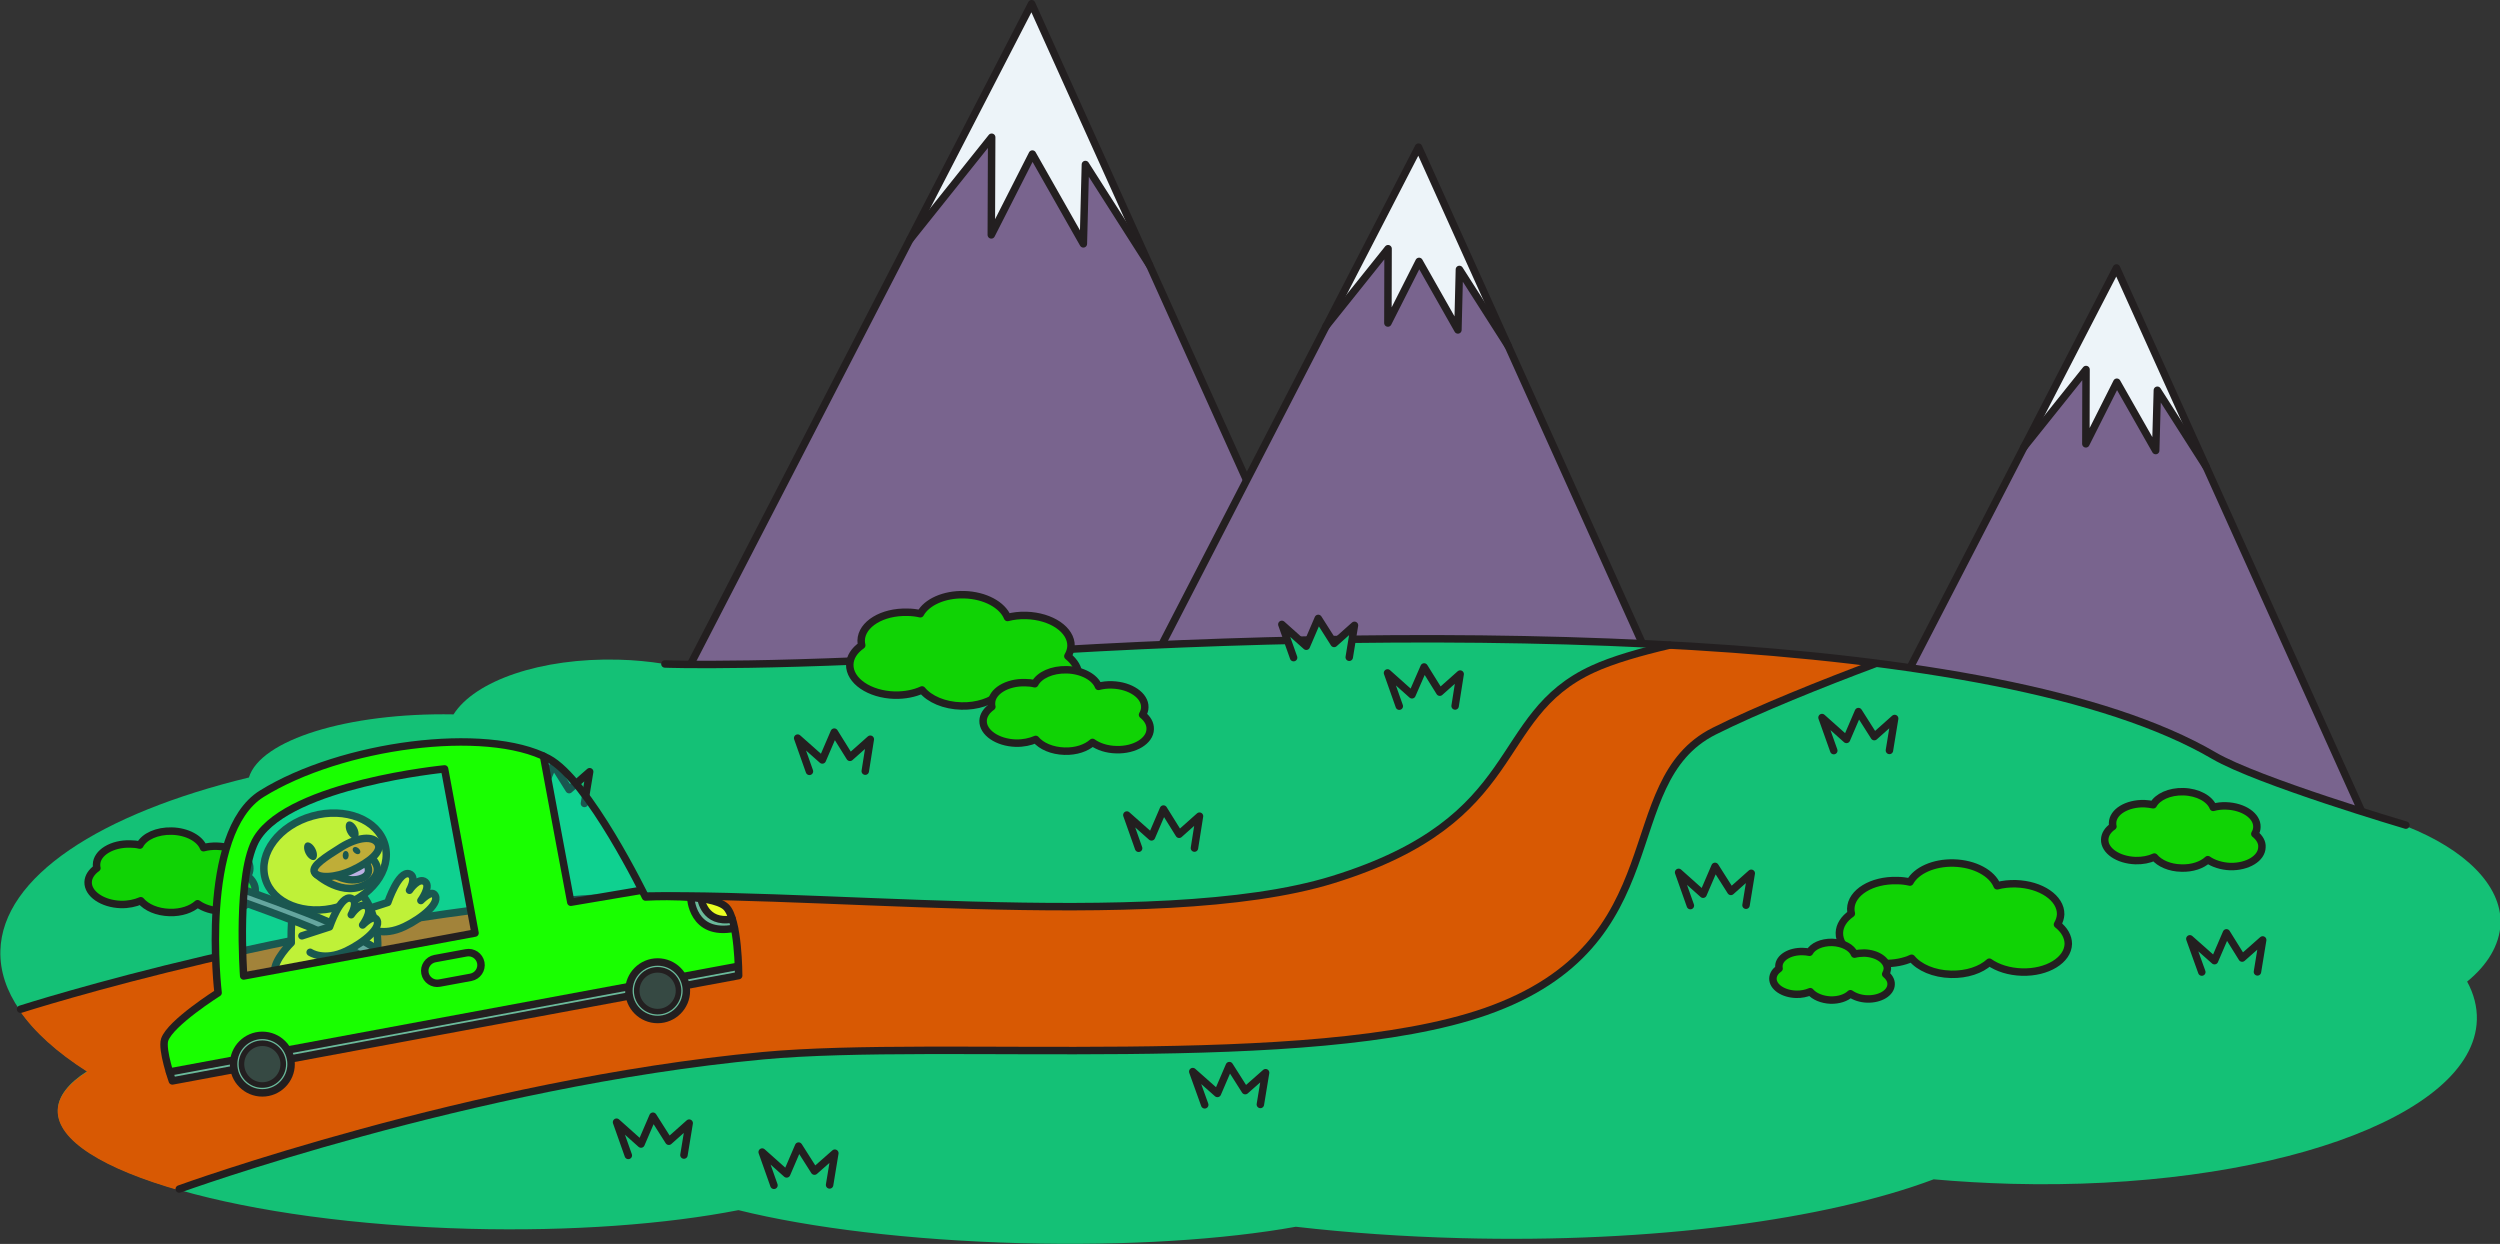 <svg version="1.0" id="carRideImageThree" xmlns="http://www.w3.org/2000/svg" xmlns:xlink="http://www.w3.org/1999/xlink" x="0px" y="0px" viewBox="0 0 1338.9 666.2" enable-background="new 0 0 1338.9 666.2" xml:space="preserve" style="pointer-events: none" aria-labeledby="carRideThree" role="img"><rect x="0" y="0" width="1338.9" height="666.2" fill="#333333" stroke="none"/><title id="carRideThree">The little yellow duck looks out the car window and sees the mountains.</title><desc>Car Ride Duck Family Travel</desc><g id="ground_1_"><g><g><polygon fill="#79648E" points="355.3,383.9 552.5,2 729.3,393.8 "/><path fill="#EDF4F9" d="M552.5,2l59.2,131.2l-30.2-43.1l-1.3,38.8l-27.4-46.5c0,0-21.3,42.1-21,41.6c0.3-0.5-0.7-50.5-0.7-50.5s-40.7,48.7-40.6,48.6C490.5,122,552.5,2,552.5,2z"/><polygon fill="none" stroke="#231F20" stroke-width="4" stroke-linecap="round" stroke-linejoin="round" stroke-miterlimit="10" points="355.3,383.9 552.5,2 729.3,393.8 "/><polyline fill="none" stroke="#231F20" stroke-width="4" stroke-linecap="round" stroke-linejoin="round" stroke-miterlimit="10" points="487.4,128.2 531.1,73.5 530.9,125.8 552.9,82.5 580.2,130.6 581.3,88.1 615.6,141.9 "/></g><g><polygon fill="#79648E" points="983.5,434 1133.5,143.5 1267.9,441.4 "/><polygon fill="#EDF4F9" points="1133.5,143.5 1086.2,236.6 1117.2,199 1117.7,236.4 1133.7,204.7 1154.6,239.5 1156.4,210.6 1176.3,238.5 "/><polygon fill="none" stroke="#231F20" stroke-width="4" stroke-linecap="round" stroke-linejoin="round" stroke-miterlimit="10" points="983.5,434 1133.5,143.5 1267.9,441.4 "/><polyline fill="none" stroke="#231F20" stroke-width="4" stroke-linecap="round" stroke-linejoin="round" stroke-miterlimit="10" points="1083.9,239.5 1117.2,197.9 1117.1,237.7 1133.7,204.7 1154.5,241.3 1155.4,209 1181.5,249.9 "/></g><g><polygon fill="#79648E" points="609.8,369.3 759.7,78.8 894.1,376.8 "/><path fill="#EDF4F9" d="M759.7,79.6c-0.8,1-46.6,89.7-46.6,89.7l30.4-34.4l0.5,37L760,140l20.8,36.6l2.1-30.4l19,25.9L759.7,79.6z"/><polygon fill="none" stroke="#231F20" stroke-width="4" stroke-linecap="round" stroke-linejoin="round" stroke-miterlimit="10" points="609.8,369.3 759.7,78.8 894.1,376.8 "/><polyline fill="none" stroke="#231F20" stroke-width="4" stroke-linecap="round" stroke-linejoin="round" stroke-miterlimit="10" points="710.1,174.8 743.4,133.2 743.3,173 760,140 780.8,176.7 781.6,144.3 807.7,185.2 "/></g></g><path fill="#14C176" d="M1321.3,525.7c3.6,6.6,5.4,13.5,5.2,20.5c-1.4,52.1-113,91.4-249.4,87.8c-14.2-0.4-28-1.2-41.5-2.4c-57.6,21.6-149.8,34.2-253.3,31.5c-30.7-0.8-60.4-2.9-88.3-6.1c-38.4,6.9-90.3,10.3-147.3,8.8c-59.4-1.6-112.9-8.2-151.2-17.7c-39,7.6-89.3,11.4-144.1,10c-60.4-1.6-115-9.3-154.7-20.6c-41-11.6-66.2-26.9-65.7-43.1c0.2-7.4,5.8-14.4,15.7-20.7c-16-10.2-28.3-21.2-36.2-32.8c-7-10.2-10.6-20.8-10.3-31.7c1-39.7,53.5-73.5,133.1-92.8c6.1-20.1,52.8-34.8,109.6-33.8c11.4-18,46.8-30.4,88.4-29.3c8.3,0.2,16.4,1,24,2.2c0.7-0.3,1.1-0.5,1.1-0.5l10.7,0.9l78.2-1.3l24-1c0,0,86.7-4.8,87.2-4.9c0.5,0,55.2-3,55.2-3l68.3-2.5l88.7-1.1l69.2,1l53.8,2l33.3,1.2c0,0,54.7,5.9,55.2,6c0.2,0,10.1,1.3,23.2,3.1c25.7,3.5,63.6,8.5,63.6,8.5l47.7,12.4l43.3,14.7c0,0,24,11.5,24.2,11.6c0.2,0.1,23.6,11.3,23.6,11.3s41.7,15,42.1,15.2c0.5,0.2,40.9,12.9,40.9,12.9l-0.1,0.5c31.1,12.3,51.1,31.4,50.5,52.3C1338.6,506.2,1332.2,516.8,1321.3,525.7z"/><path fill="#D85903" d="M1003.2,355.4c-21.9,9.5-73.6,31.9-74.6,32.4c-1.3,0.6-19.6,9.5-19.6,9.5l-10.6,10.9L884,437.8l-13.9,40.7l-15.4,23.7l-14.1,16.4l-28,17.3l-31.9,10.5c0,0-39.7,7.9-39.7,8c0.4-0.1-60.2,5.9-60.2,5.9l-44.1,1.8l-71,0.7l-100.9,0.1l-67.8,3l-48.7,7.2c0,0-70.3,14.2-70.3,13.1c-0.1-1.1-61.2,14.4-61.2,14.4l-69.9,19.7c0,0-45.6,14.6-45.6,15.2c0.1,0.2-2.1,1.2-4.7,2.2c-41-11.6-66.2-26.9-65.7-43.1c0.2-7.4,5.8-14.4,15.7-20.7c-16-10.2-28.3-21.2-36.2-32.8c23.6-6.4,98.9-26.8,99.1-26.8c0.2,0,57.3-12.3,57.3-12.3l54.9-9.7c0,0,60.9-7.9,62.1-8c1.2-0.1,33-2.8,33-2.8s35.1-1.4,37-2.1c1.8-0.7,51.8,0.5,52.3,0.7c0.5,0.2,110.9,4.9,110.9,4.9s55.8,0.9,56.5,0.9c0.7,0,72.1-2.7,72.1-2.7l41.2-5.3c0,0,35.3-9.2,36.2-9.5c0.9-0.3,28.9-11.2,29.5-11.5c0.7-0.3,23.6-16.4,23.6-16.4s12.7-11.8,13.6-12.7c0.9-0.9,11.1-13.7,11.9-14.9c0.8-1.2,14.8-22,15.7-23.3c0.9-1.3,8.7-11,9.2-11.7c0.5-0.6,15.4-13.2,15.9-13.6c0.5-0.3,8.3-4.7,8.3-4.7l30.9-10.9l10-3.6l33.3,1.2c0,0,54.7,5.9,55.2,6C980.1,352.3,990.1,353.7,1003.2,355.4z"/><g><path fill="none" stroke="#231F20" stroke-width="4" stroke-linecap="round" stroke-linejoin="round" stroke-miterlimit="10" d="M356.1,355.6c0,0,56.3,2.3,190.3-6.3c223.3-14.3,523.1-12.6,639.3,55.4c23.6,13.8,102.8,37.2,102.8,37.2"/><path fill="none" stroke="#231F20" stroke-width="4" stroke-linecap="round" stroke-linejoin="round" stroke-miterlimit="10" d="M894.2,345.5c-15.9,3.7-30.7,8-41.1,12.8c-55.4,25.4-34.6,80.4-139.3,112.8c-95.1,29.4-291,4-387.8,9.5c-156.4,8.9-315,59.9-315,59.9"/><path fill="none" stroke="#231F20" stroke-width="4" stroke-linecap="round" stroke-linejoin="round" stroke-miterlimit="10" d="M1004.4,355.4c-27.6,10.3-63.5,24.7-86.4,36.2c-54.4,27.4-18.8,113.8-122.2,150.1c-94,32.9-290.7,14.7-387.2,23.7C252.6,580,96,636.8,96,636.8"/></g><path fill="#10D305" stroke="#231F20" stroke-width="4" stroke-linecap="round" stroke-linejoin="round" stroke-miterlimit="10" d="M571.9,351.4c1-1.7,1.6-3.5,1.7-5.4c0.2-8.7-10.5-16-24-16.4c-3.6-0.1-7,0.3-10,1.1c-2.7-6.7-12-11.9-23.2-12.2c-10.8-0.3-20.1,4-23.5,10.2c-2.2-0.5-4.5-0.8-6.9-0.8c-13.5-0.4-24.6,6.4-24.8,15.1c0,0.9,0.1,1.7,0.3,2.6c-3.9,2.7-6.3,6.3-6.4,10.3c-0.2,8.7,10.5,16,24,16.4c5.5,0.1,10.6-0.9,14.7-2.8c4,4.9,11.9,8.4,21.1,8.6c8.5,0.2,16-2.4,20.5-6.5c4.4,3.1,10.6,5.1,17.5,5.3c13.5,0.4,24.6-6.4,24.8-15.1C577.7,357.9,575.5,354.3,571.9,351.4z"/><path fill="#10D305" stroke="#231F20" stroke-width="4" stroke-linecap="round" stroke-linejoin="round" stroke-miterlimit="10" d="M611.9,382.8c0.7-1.2,1.2-2.6,1.2-4c0.2-6.3-7.7-11.7-17.5-12c-2.6-0.1-5.1,0.2-7.3,0.8c-1.9-4.9-8.8-8.7-17-8.9c-7.9-0.2-14.7,2.9-17.1,7.5c-1.6-0.4-3.3-0.6-5.1-0.6c-9.8-0.3-18,4.7-18.1,11c0,0.6,0,1.3,0.2,1.9c-2.8,2-4.6,4.6-4.7,7.5c-0.2,6.3,7.7,11.7,17.5,12c4,0.1,7.7-0.7,10.7-2c3,3.6,8.7,6.1,15.4,6.3c6.2,0.2,11.7-1.7,15-4.7c3.2,2.3,7.7,3.8,12.8,3.9c9.8,0.3,18-4.7,18.1-11C616.1,387.5,614.5,384.9,611.9,382.8z"/><path fill="#10D305" stroke="#231F20" stroke-width="4" stroke-linecap="round" stroke-linejoin="round" stroke-miterlimit="10" d="M1101.9,495.1c1-1.7,1.6-3.5,1.7-5.4c0.2-8.7-10.5-16-24-16.4c-3.6-0.1-7,0.3-10,1.1c-2.7-6.7-12-11.9-23.2-12.2c-10.8-0.3-20.1,4-23.5,10.2c-2.2-0.5-4.5-0.8-6.9-0.8c-13.5-0.4-24.6,6.4-24.8,15.1c0,0.9,0.1,1.7,0.3,2.6c-3.9,2.7-6.3,6.3-6.4,10.3c-0.2,8.7,10.5,16,24,16.4c5.5,0.1,10.6-0.9,14.7-2.8c4,4.9,11.9,8.4,21.1,8.6c8.5,0.2,16-2.4,20.5-6.5c4.4,3.1,10.6,5.1,17.5,5.3c13.5,0.4,24.6-6.4,24.8-15.1C1107.7,501.6,1105.5,497.9,1101.9,495.1z"/><path fill="#10D305" stroke="#231F20" stroke-width="4" stroke-linecap="round" stroke-linejoin="round" stroke-miterlimit="10" d="M1009.9,521.7c0.5-0.9,0.8-1.8,0.9-2.8c0.1-4.5-5.4-8.3-12.4-8.5c-1.8,0-3.6,0.2-5.2,0.6c-1.4-3.5-6.2-6.1-12-6.3c-5.6-0.1-10.4,2.1-12.1,5.3c-1.1-0.2-2.3-0.4-3.6-0.4c-7-0.2-12.7,3.3-12.8,7.8c0,0.4,0,0.9,0.1,1.3c-2,1.4-3.2,3.2-3.3,5.3c-0.1,4.5,5.4,8.3,12.4,8.5c2.8,0.1,5.5-0.5,7.6-1.4c2.1,2.5,6.2,4.3,10.9,4.5c4.4,0.1,8.3-1.2,10.6-3.4c2.3,1.6,5.5,2.7,9,2.8c7,0.2,12.7-3.3,12.8-7.8C1012.9,525.1,1011.7,523.2,1009.9,521.7z"/><path fill="#10D305" stroke="#231F20" stroke-width="4" stroke-linecap="round" stroke-linejoin="round" stroke-miterlimit="10" d="M1207.6,446.6c0.7-1.2,1.1-2.4,1.1-3.7c0.2-6-7.2-11-16.5-11.3c-2.4-0.1-4.8,0.2-6.9,0.8c-1.8-4.6-8.2-8.2-16-8.4c-7.4-0.2-13.8,2.8-16.1,7c-1.5-0.3-3.1-0.5-4.8-0.6c-9.3-0.2-16.9,4.4-17,10.4c0,0.6,0,1.2,0.2,1.8c-2.7,1.8-4.3,4.3-4.4,7c-0.2,6,7.2,11,16.5,11.3c3.8,0.1,7.3-0.6,10.1-1.9c2.8,3.4,8.2,5.8,14.5,5.9c5.8,0.2,11-1.6,14.1-4.5c3,2.1,7.3,3.5,12,3.7c9.3,0.2,16.9-4.4,17-10.4C1211.6,451.1,1210.1,448.6,1207.6,446.6z"/><polyline fill="#14C176" stroke="#231F20" stroke-width="4" stroke-linecap="round" stroke-linejoin="round" stroke-miterlimit="10" points="749.4,378.2 743.1,360.4 756.2,372.1 762.7,357.2 771.1,370.7 782,361 779.3,378.1 "/><polyline fill="#14C176" stroke="#231F20" stroke-width="4" stroke-linecap="round" stroke-linejoin="round" stroke-miterlimit="10" points="692.8,352.2 686.5,334.4 699.6,346.1 706,331.2 714.5,344.6 725.4,334.9 722.6,352 "/><polyline fill="#14C176" stroke="#231F20" stroke-width="4" stroke-linecap="round" stroke-linejoin="round" stroke-miterlimit="10" points="609.8,454.3 603.5,436.5 616.7,448.2 623.1,433.3 631.5,446.8 642.4,437.1 639.7,454.2 "/><polyline fill="#14C176" stroke="#231F20" stroke-width="4" stroke-linecap="round" stroke-linejoin="round" stroke-miterlimit="10" points="433.5,413.1 427.2,395.3 440.4,407 446.8,392.1 455.2,405.6 466.1,395.9 463.4,413 "/><polyline fill="#14C176" stroke="#231F20" stroke-width="4" stroke-linecap="round" stroke-linejoin="round" stroke-miterlimit="10" points="982.1,402 975.8,384.3 988.9,396 995.3,381.1 1003.8,394.5 1014.7,384.8 1011.9,401.9 "/><polyline fill="#14C176" stroke="#231F20" stroke-width="4" stroke-linecap="round" stroke-linejoin="round" stroke-miterlimit="10" points="905.3,485 899,467.2 912.1,478.9 918.5,464 927,477.4 937.9,467.7 935.1,484.8 "/><polyline fill="#14C176" stroke="#231F20" stroke-width="4" stroke-linecap="round" stroke-linejoin="round" stroke-miterlimit="10" points="1179.2,520.6 1172.8,502.8 1186,514.5 1192.4,499.6 1200.8,513.1 1211.8,503.4 1209,520.5 "/><polyline fill="#14C176" stroke="#231F20" stroke-width="4" stroke-linecap="round" stroke-linejoin="round" stroke-miterlimit="10" points="645.2,591.7 638.8,573.9 652,585.6 658.4,570.7 666.9,584.1 677.8,574.5 675,591.5 "/><path fill="#10D305" stroke="#231F20" stroke-width="4" stroke-linecap="round" stroke-linejoin="round" stroke-miterlimit="10" d="M132.6,469.2c0.7-1.2,1.2-2.6,1.2-4c0.2-6.3-7.7-11.7-17.5-12c-2.6-0.1-5.1,0.2-7.3,0.8c-1.9-4.9-8.8-8.7-17-8.9c-7.9-0.2-14.7,2.9-17.1,7.5c-1.6-0.4-3.3-0.6-5.1-0.6c-9.8-0.3-18,4.7-18.1,11c0,0.6,0,1.3,0.2,1.9c-2.8,2-4.6,4.6-4.7,7.5c-0.2,6.3,7.7,11.7,17.5,12c4,0.1,7.7-0.7,10.7-2c3,3.6,8.7,6.1,15.4,6.3c6.2,0.2,11.7-1.7,15-4.7c3.2,2.3,7.7,3.8,12.8,3.9c9.8,0.3,18-4.7,18.1-11C136.8,473.9,135.2,471.3,132.6,469.2z"/><polyline fill="#14C176" stroke="#231F20" stroke-width="4" stroke-linecap="round" stroke-linejoin="round" stroke-miterlimit="10" points="336.5,618.8 330.2,601 343.3,612.7 349.7,597.8 358.2,611.2 369.1,601.5 366.3,618.6 "/><polyline fill="#14C176" stroke="#231F20" stroke-width="4" stroke-linecap="round" stroke-linejoin="round" stroke-miterlimit="10" points="414.5,634.8 408.2,617 421.3,628.7 427.7,613.8 436.2,627.2 447.1,617.6 444.3,634.6 "/><polyline fill="#14C176" stroke="#231F20" stroke-width="4" stroke-linecap="round" stroke-linejoin="round" stroke-miterlimit="10" points="283.2,430.5 276.8,412.7 290,424.4 296.4,409.5 304.8,422.9 315.8,413.3 313,430.3 "/></g><g id="yellowDuck_1_"><g id="yellowDuckRightArm_1_"><path fill="#FFEC00" stroke="#231F20" stroke-width="4" stroke-linecap="round" stroke-linejoin="round" stroke-miterlimit="10" d="M192.9,488.1l14.8-4.8c0,0,5.8-17.2,11.5-15.3c4.3,1.5,0.1,8.8,0.1,8.8s4.9-7.4,8.5-4.4c3,2.5-2.4,9.9-2.4,9.9s5.2-5.3,7.1-3.4c4.1,4.2-6.4,12.8-15.8,17.3c-12.1,5.8-19.4,0.7-19.4,0.7"/></g><g id="yellowDuckBody_1_"><path fill="#FFEC00" stroke="#231F20" stroke-width="4" stroke-linecap="round" stroke-linejoin="round" stroke-miterlimit="10" d="M159.1,481.8c-3.8,4.4-3.1,23.1-3.1,23.1s-9.4,9.1-8.9,15.6c0.7,10.6,11.2,16.2,17.7,16.9c7.3,0.7,20.7,1.1,30.5-8.6c7.5-7.4,7-17.5,7-24c0-7.1-3.7-23.1-9.9-26.5C185.1,474.3,164.5,475.5,159.1,481.8z"/></g><g id="seatbelt_1_"><path fill="#868889" stroke="#231F20" stroke-width="4" stroke-linecap="round" stroke-linejoin="round" stroke-miterlimit="10" d="M128.9,475.9c0,0,35.3,12.5,46.9,17.8c8.9,4.1,35.2,20,35.2,20l-11.5,2.1c0,0-21.3-13.7-28.9-17.2c-10.2-4.8-42.2-16.1-42.2-16.1L128.9,475.9z"/></g><g id="yellowDuckHead_1_"><g id="yellowDuckOneFace_1_"><ellipse transform="matrix(0.963 -0.269 0.269 0.963 -117.776 63.939)" fill="#FFEC00" stroke="#231F20" stroke-width="4" stroke-miterlimit="10" cx="174.2" cy="461.4" rx="33.3" ry="25.3"/></g><g id="yellowDuckOneEyes_1_"><ellipse transform="matrix(0.894 -0.448 0.448 0.894 -186.568 122.68)" fill="#231F20" cx="166.2" cy="456" rx="2.9" ry="5.1"/><ellipse transform="matrix(0.894 -0.448 0.448 0.894 -179.18 131.442)" fill="#231F20" cx="188.5" cy="444.8" rx="2.9" ry="5.1"/></g><g id="yellowDuckOneBeak_1_"><g><path fill="#FF9100" stroke="#231F20" stroke-width="4" stroke-linecap="round" stroke-linejoin="round" stroke-miterlimit="10" d="M169.4,468.2c0,0,14.5,13.3,27.6,4.8c11.6-7.5-0.1-15.3-0.1-15.3L169.4,468.2z"/><path fill="#F995E4" stroke="#231F20" stroke-width="4" stroke-linecap="round" stroke-linejoin="round" stroke-miterlimit="10" d="M177,467.5c0,0,9.8,6.2,17.4,2.6c6.5-3.1,0.3-9.9,0.3-9.9L177,467.5z"/></g><g><path fill="#FF9100" stroke="#231F20" stroke-width="4" stroke-linecap="round" stroke-linejoin="round" stroke-miterlimit="10" d="M202.5,452c2.1,4.1-4.6,9.7-13.8,14c-9.2,4.3-18.7,4.5-20.3,1.1c-1.6-3.4,5.8-8,14.5-13.5C191.6,448.3,200.1,447.3,202.5,452z"/><ellipse transform="matrix(0.999 3.682357e-002 -3.682357e-002 0.999 16.999 -6.51)" fill="#231F20" cx="185.2" cy="458.2" rx="1.6" ry="2.3"/><ellipse transform="matrix(-0.637 0.77 -0.77 -0.637 663.152 598.847)" fill="#231F20" cx="190.7" cy="455.5" rx="1.6" ry="2.3"/></g></g></g><g id="yellowDuckLeftArm"><path fill="#FFEC00" stroke="#231F20" stroke-width="4" stroke-linecap="round" stroke-linejoin="round" stroke-miterlimit="10" d="M161.7,501.2l14.8-4.8c0,0,5.8-17.2,11.5-15.3c4.3,1.5,0.1,8.8,0.1,8.8s4.9-7.4,8.5-4.4c3,2.5-2.4,9.9-2.4,9.9s5.2-5.3,7.1-3.4c4.1,4.2-6.4,12.8-15.8,17.3c-12.1,5.8-19.4,0.7-19.4,0.7"/></g></g><g id="car_1_"><path opacity="0.25" fill="#00FFE0" d="M344.5,477.7c-20.6,3.2-38.6,6-38.7,6.1c-0.1,0.1-9.3-49.7-14.6-78.1l16.6,11.3l21.6,31.1L344.5,477.7z"/><path opacity="0.25" fill="#00FFE0" d="M238.1,411.8c0.4,1,16.3,87.9,16.3,87.9S132.2,523,131.6,522.1c-0.3-0.5-2.5-20-1.3-38.3c1.1-17.3,5.5-33.4,5.5-33.4l26.9-21.2l36.2-10.7L238.1,411.8z"/><path fill="#19FF00" d="M388,485.4c0,0-4.9-2.7-6.2-3c-1.2-0.2-11.1-1.8-11.1-1.8s-14-0.1-14.6,0c-0.6,0.1-9.8,0.4-9.8,0.4l-4-3.9l-35.5,6l-13.9-68.5l-1.6-8.9l-7.1-3.2l-20.3-4.1l-37,0.1l-29,4.6c0,0-15.6,4-16,4.1c-0.4,0.1-30.2,11.6-30.2,11.6L135,429.3l-7.2,9.3l-5.8,13.2c0,0-4.3,18.4-4.4,19c-0.1,0.6-2.1,21.7-2.1,21.7l1.2,39.5l-17.2,12.4l-10.5,10.9l-1.3,5.5l4.6,18.2l302.7-56.3l0.4-12.6l-3.3-17.8L388,485.4z M253.5,494.6l1,5.2L134,522.2l-4.1-2.8l2.8-56.2l6-15.8l18.3-16.7l64.8-16.8l12.1-2.2l5.2,5.4L253.5,494.6z"/><polygon fill="#6ABA9B" points="369.9,480.6 372.1,488.9 377.3,495 383.3,498.4 393.3,497.1 392.1,492.2 388.1,492.5 380.2,490.4 376.2,484.2 375.9,481.1 "/><polygon fill="#6ABA9B" points="395.3,517.5 395.6,522.5 92.8,578.8 90.8,574.1 "/><path fill="#EAFF22" d="M377.2,480.9l-1,3.3l5.7,6.7l4.7,2.4l5.7-1.9l-2.7-4.7c0,0-5.8-3.5-6.2-3.7C383,482.8,377.2,480.9,377.2,480.9z"/><path fill="none" stroke="#231F20" stroke-width="4" stroke-linecap="round" stroke-linejoin="round" stroke-miterlimit="10" d="M140.2,425.1c42.6-26.4,120-36.6,153.4-18.9c21.6,11.4,52.1,74.2,52.1,74.2s35.2-2.1,43.1,5.3c6.8,6.4,6.8,36.8,6.8,36.8L92.3,578.9c0,0-5.9-16.8-4.1-22.1c3.1-9,28.6-25.1,28.6-25.1S106.6,446,140.2,425.1z"/><path fill="none" stroke="#231F20" stroke-width="4" stroke-linecap="round" stroke-linejoin="round" stroke-miterlimit="10" d="M291.1,405c3.6,19.6,14.6,78.2,14.6,78.2l37.8-6.4"/><path fill="none" stroke="#231F20" stroke-width="4" stroke-linecap="round" stroke-linejoin="round" stroke-miterlimit="10" d="M375.4,481.2c0,0,1.9,13.7,16.7,11"/><path fill="none" stroke="#231F20" stroke-width="4" stroke-linecap="round" stroke-linejoin="round" stroke-miterlimit="10" d="M369.9,480.6c0,0,0.6,21,23.4,16.5"/><line fill="none" stroke="#231F20" stroke-width="4" stroke-linecap="round" stroke-linejoin="round" stroke-miterlimit="10" x1="90.8" y1="574.1" x2="395.3" y2="517.5"/><path fill="none" stroke="#231F20" stroke-width="4" stroke-linecap="round" stroke-linejoin="round" stroke-miterlimit="10" d="M238.1,411.8l16.3,87.9l-123.9,23c0,0-4.1-55.9,7.2-73.9C155.9,419.8,238.1,411.8,238.1,411.8z"/><g><circle fill="#6ABA9B" stroke="#231F20" stroke-width="4" stroke-linecap="round" stroke-linejoin="round" stroke-miterlimit="10" cx="352.2" cy="530.6" r="15.4"/><circle fill="#364943" stroke="#231F20" stroke-width="3" stroke-linecap="round" stroke-linejoin="round" stroke-miterlimit="10" cx="352.2" cy="530.6" r="11.2"/></g><g><circle fill="#6ABA9B" stroke="#231F20" stroke-width="4" stroke-linecap="round" stroke-linejoin="round" stroke-miterlimit="10" cx="140.5" cy="569.9" r="15.4"/><circle fill="#364943" stroke="#231F20" stroke-width="3" stroke-linecap="round" stroke-linejoin="round" stroke-miterlimit="10" cx="140.5" cy="569.9" r="11.2"/></g><path fill="none" stroke="#231F20" stroke-width="4" stroke-linecap="round" stroke-linejoin="round" stroke-miterlimit="10" d="M252.2,523.4l-16.8,3.1c-3.6,0.7-7.1-1.7-7.8-5.3l0,0c-0.7-3.6,1.7-7.1,5.3-7.8l16.8-3.1c3.6-0.7,7.1,1.7,7.8,5.3l0,0C258.2,519.2,255.8,522.7,252.2,523.4z"/></g></svg>